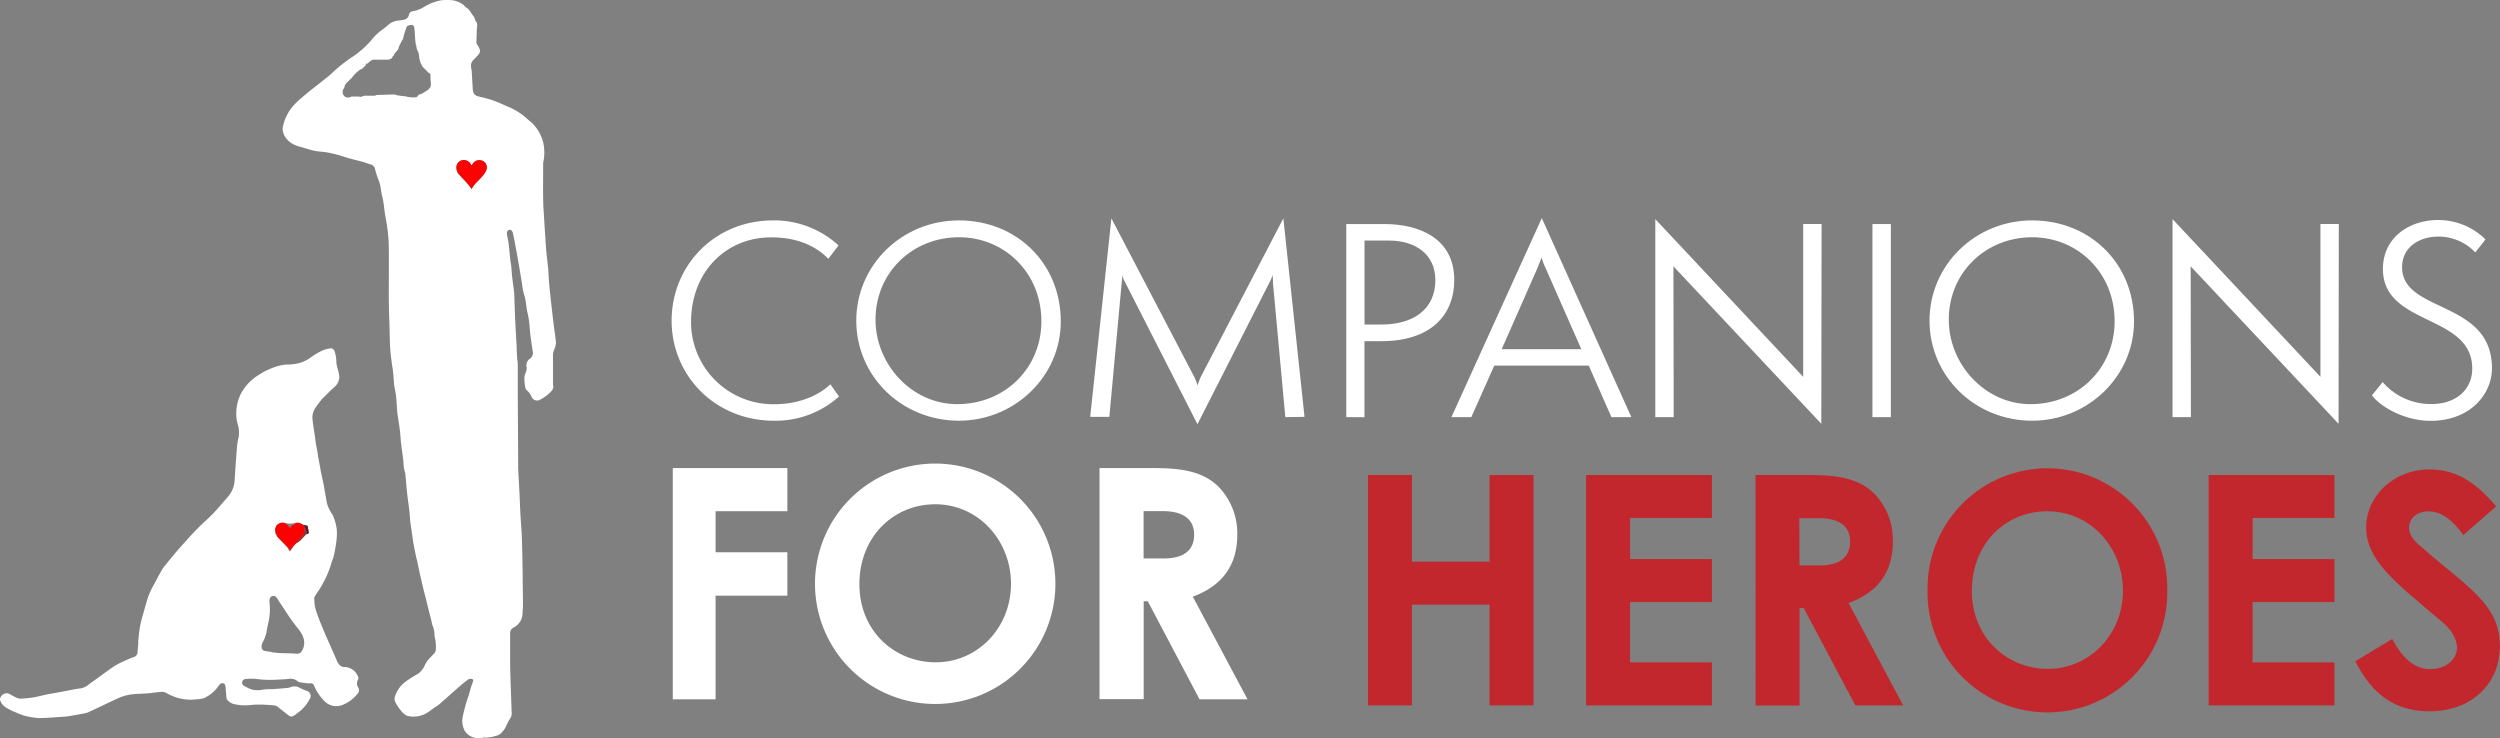 <svg xmlns="http://www.w3.org/2000/svg" viewBox="0 0 608.56 179.68"><rect x="0" y="0" width="608.56" height="179.68" fill="#808080" stroke="none"/><defs><style>.cls-1{fill:#fff;}.cls-2{fill:#fb0202;}.cls-3{fill:#903434;}.cls-4{fill:#5c1928;}.cls-5{fill:#f90303;}.cls-6{fill:#c1272c;}</style></defs><g id="Layer_2" data-name="Layer 2"><g id="Layer_2-2" data-name="Layer 2"><g id="Companion"><path class="cls-1" d="M33.61,156.42c.16-1.35.25-2.72.5-4.06s.64-2.56,1-3.83.7-2.56,1.16-3.8a19.12,19.12,0,0,1,1.19-2.4c.6-1.15,1.21-2.31,1.85-3.44a9.77,9.77,0,0,1,.91-1.3c1.31-1.59,2.61-3.2,4-4.75s2.68-3,4.08-4.4c1.19-1.21,2.5-2.3,3.67-3.53s2.41-2.74,3.62-4.11a6.63,6.63,0,0,0,1.35-2.67,10.71,10.71,0,0,0,.22-2c.08-1,.14-2.08.21-3.12.12-1.61.23-3.22.38-4.83a16.84,16.84,0,0,1,.35-1.83,7.41,7.41,0,0,0-.35-3.49A10.44,10.44,0,0,1,57.64,99a10.55,10.55,0,0,1,1.08-3.31,12,12,0,0,1,4.45-4.54,13.21,13.21,0,0,1,2.55-1.34,12,12,0,0,1,4-1.07A13.13,13.13,0,0,0,72,88.56a8.42,8.42,0,0,0,3.49-1.44,20,20,0,0,1,2.83-1.73,7.88,7.88,0,0,1,2.31-.61c.24,0,.68.36.79.65a8.47,8.47,0,0,1,.4,1.81c.09.54,0,1.1.16,1.63.17.86.48,1.7.59,2.57A3,3,0,0,1,82.32,93c-.42,1-1.39,1.55-2.1,2.31S79,96.48,78.38,97.15A26.3,26.3,0,0,0,76.7,99.4a4.12,4.12,0,0,0-.61,2.82c.13,1.32.38,2.63.57,4,.07.52.11,1,.2,1.57.13.74.28,1.47.41,2.21.06.28.08.57.13.86.17,1,.36,2,.53,2.92.07.38.13.76.2,1.14.23,1.09.48,2.18.7,3.28.09.44.14.88.22,1.32.16.9.35,1.8.47,2.7a8.49,8.49,0,0,0,1.38,3,8.14,8.14,0,0,1,.67,1.74,11.12,11.12,0,0,1,.43,2.2,15.22,15.22,0,0,1-.13,2.7c-.15,1.17-.37,2.33-.63,3.49-.14.63-.46,1.22-.61,1.86a23.83,23.83,0,0,1-2.14,5c-.51,1-1.21,1.93-1.81,2.89a.77.77,0,0,0-.18.43,11.45,11.45,0,0,0,.23,2.43,36.4,36.4,0,0,0,1.4,3.91c.59,1.5,1.25,3,1.9,4.46s1.33,3,2,4.56a3.2,3.2,0,0,0,.83,1.17,2,2,0,0,0,1.23.32,3.64,3.64,0,0,1,3.14,2.53,1,1,0,0,1-.09.55,1.82,1.82,0,0,0,.07,1.92,1.18,1.18,0,0,1-.19,1.49,8.29,8.29,0,0,1-3.28,2.56,4,4,0,0,1-4.92-.94,11.62,11.62,0,0,1-2.39-3.63.76.76,0,0,0-.95-.5,7.63,7.63,0,0,1-1.56-.15,3.7,3.7,0,0,1-.57-.07c-.3-.07-.7-.09-.88-.29a2.65,2.65,0,0,0-2.21-.59c-.22,0-.45.06-.67.07-1.21.06-2.42.16-3.63.16a21.54,21.54,0,0,1-3.41-.2,12.73,12.73,0,0,0-2.76,0,.89.89,0,0,0-.83.64.93.93,0,0,0,.4,1,10.67,10.67,0,0,0,1.39.71,5,5,0,0,0,3.14.23,19.91,19.91,0,0,1,2.32-.11c1.24-.08,2.47-.18,3.7-.3a2.64,2.64,0,0,0,.87-.21,2.53,2.53,0,0,1,2.28.24,12.14,12.14,0,0,0,1.75.72,1.29,1.29,0,0,1,.6,1.9,9.17,9.17,0,0,1-2.66,3.21,12.37,12.37,0,0,1-1.42,1,.94.94,0,0,1-.82,0c-1-.72-1.93-1.51-2.9-2.25a1.64,1.64,0,0,0-.77-.35c-.94-.1-1.89-.15-2.83-.2-.54,0-1.07,0-1.61,0s-1.37.12-2.06.15a11.19,11.19,0,0,1-3.74-.38,3.69,3.69,0,0,1-1.22-.85,1.14,1.14,0,0,1-.26-.69c-.09-.88-.12-1.76-.23-2.63-.05-.33-.15-.72-.59-.8a1,1,0,0,0-1,.51,9,9,0,0,1-3.62,3.11,5.88,5.88,0,0,1-1.75.27,11.44,11.44,0,0,1-5.12-.47,13.47,13.47,0,0,1-2.5-1.15,2.6,2.6,0,0,0-1.4-.14c-1,.07-1.94.24-2.92.32-1.2.1-2.42.09-3.62.22A12.13,12.13,0,0,0,28.65,170l-3.47,1.64c-1.27.6-2.53,1.22-3.81,1.79a6.26,6.26,0,0,1-1.31.31c-.89.17-1.79.34-2.69.49a16.5,16.5,0,0,1-1.72.22c-2.06.14-4.12.32-6.18.35a23,23,0,0,1-3-.44,13.9,13.9,0,0,1-2.51-.9,12.82,12.82,0,0,1-2.69-1.36A3.53,3.53,0,0,1,0,170.41c-.16-.35.41-1.25.86-1.45a1.57,1.57,0,0,1,1.53,0,15.56,15.56,0,0,0,1.61.87,2.52,2.52,0,0,0,1.11.24,29.25,29.25,0,0,0,3.11-.32c1.07-.18,2.11-.49,3.16-.7s2.27-.4,3.4-.61,2-.4,3-.58a17.09,17.09,0,0,1,1.86-.29,4.35,4.35,0,0,0,2.15-1.1c1.55-1.1,3.08-2.24,4.63-3.34a20.75,20.75,0,0,1,2.17-1.42c.89-.48,1.82-.87,2.74-1.29.44-.19.89-.36,1.34-.51a1.2,1.2,0,0,0,.8-1.11c.09-.8.15-1.6.22-2.4Zm40.16-28.66h0l-.23-.18-.07,0-.7-.32h-.66s0,0-.07,0a4.79,4.79,0,0,1-2.78,0c-.08,0-.18,0-.27,0h-.54l-.53.19-.16.07-.21.16-.21.21-.18.27,0,.09-.16.51v.59a1.27,1.27,0,0,0,.49,1.16l0,.08.34.4,2.06,2.16.11.14.11.12a5.59,5.59,0,0,0,.22.57,1.43,1.43,0,0,0,.23.27l.27-.33.08-.25.22-.35.14-.18.07-.1.19-.21.32-.35.16-.16.08-.07a5.19,5.19,0,0,0,.91-.57c.55-.52,1-1.09,1.56-1.65.36,0,.62-.13.56-.53s-.18-1-.28-1.49l-1-.22Zm-2.16,31.32c.89.16,1.51,0,1.86-.6a3.74,3.74,0,0,0,.45-3,5.94,5.94,0,0,0-.67-1.5c-.31-.52-.74-1-1.09-1.45-.75-1-1.51-2-2.22-3.1s-1.31-2-2-3a9.17,9.17,0,0,0-.72-1.11.94.94,0,0,0-1.47.22,2.5,2.5,0,0,0-.14,1.18,14,14,0,0,1-.14,4.09c-.14.84-.38,1.67-.5,2.51a8.91,8.91,0,0,1-1,3,2.25,2.25,0,0,0-.25,1.53,1,1,0,0,0,.6.57,9.66,9.66,0,0,0,1.31.21c.25,0,.49.15.74.17.67.08,1.34.15,2,.19C69.54,159,70.68,159.05,71.61,159.08Z"/><path class="cls-2" d="M68.45,127.23H69a2.43,2.43,0,0,1,1.55,1.35A2.91,2.91,0,0,1,71,128c.36-.27.76-.5,1.14-.74h.66l.7.32.07,0,.23.18h0l.09.1h0a2.15,2.15,0,0,1,.2,1.76,8.73,8.73,0,0,1-.9,1.42c-.32.42-.71.79-1.07,1.18l-.08.07-.16.16-.32.35-.19.21-.07.1-.14.18-.22.35-.17.24a.8.8,0,0,1-.32-.1,2.5,2.5,0,0,1-.31-.4l-.11-.12-.11-.14L67.83,131l-.34-.4,0-.08c-.16-.39-.33-.78-.49-1.16v-.59c0-.17.11-.34.16-.51l0-.09.18-.27.21-.21.21-.16.16-.07Z"/><path class="cls-3" d="M72.09,132.22c.36-.39.75-.76,1.07-1.18a8.73,8.73,0,0,0,.9-1.42,2.15,2.15,0,0,0-.2-1.76,2.6,2.6,0,0,1,.7,2.14c-.52.56-1,1.13-1.56,1.65A5.19,5.19,0,0,1,72.09,132.22Z"/><path class="cls-4" d="M74.56,130a2.6,2.6,0,0,0-.7-2.14h0v-.1l1,.22c.1.51.22,1,.28,1.49S74.92,130,74.56,130Z"/></g><path class="cls-1" d="M118.1,179.5c-.51.06-1,.16-1.54.18a3.16,3.16,0,0,1-1.23-.15,3.79,3.79,0,0,1-2.21-1.65,5.08,5.08,0,0,1-.53-3.15,38.31,38.31,0,0,1,1.51-5.48c.22-.74.41-1.49.63-2.22.09-.3.24-.57.32-.86s.27-.73-.11-.88a1.27,1.27,0,0,0-1,.12c-1,.73-1.9,1.53-2.82,2.33-1.34,1.17-2.65,2.36-4,3.54a5.13,5.13,0,0,1-.74.56c-1.2.73-2.21,1.77-3.58,2.23a6.57,6.57,0,0,1-3.56.22A3.68,3.68,0,0,1,97.62,173a10.67,10.67,0,0,1-1.4-2.1,1.82,1.82,0,0,1-.12-1.22A7.17,7.17,0,0,1,98.64,166a26.57,26.57,0,0,1,3.15-2,5,5,0,0,0,1.64-2.13,5.75,5.75,0,0,1,.71-1.14c.52-.62,1.12-1.17,1.64-1.78a1.49,1.49,0,0,0,.31-.84,9.51,9.51,0,0,0-.32-3.23.69.69,0,0,1,0-.2,6,6,0,0,0-.46-2.36c-.16-.46-.22-.94-.34-1.41-.16-.64-.34-1.28-.5-1.92-.28-1.12-.55-2.24-.83-3.37-.19-.76-.4-1.52-.59-2.28-.09-.36-.16-.73-.25-1.09-.23-1-.46-2-.7-3,0-.14,0-.28-.08-.42-.14-.7-.28-1.39-.43-2.08-.09-.41-.22-.81-.3-1.22-.22-1-.43-2.05-.62-3.08-.13-.67-.21-1.34-.3-2-.18-1.23-.37-2.47-.52-3.7-.09-.81-.11-1.63-.2-2.43-.17-1.42-.39-2.83-.55-4.24s-.26-3.08-.43-4.62c-.06-.55-.28-1.09-.36-1.64s-.09-1.33-.17-2c-.13-1.14-.3-2.28-.46-3.42,0-.22-.06-.45-.08-.67-.08-1-.13-1.92-.25-2.87-.13-1.11-.31-2.21-.48-3.31-.07-.48-.16-1-.19-1.45-.09-1.13-.12-2.27-.24-3.41-.08-.83-.27-1.65-.41-2.48,0-.16-.07-.32-.09-.48-.08-1-.13-2-.24-3s-.25-1.79-.38-2.69c0-.22-.05-.45-.08-.67-.44-3.11-.34-6.24-.47-9.36-.28-6.34,0-12.67-.16-19a36.64,36.64,0,0,0-.37-3.78c-.12-1-.32-1.92-.48-2.87-.09-.53-.15-1.06-.23-1.59A20.66,20.66,0,0,0,93.09,48c-.4-1.42-.37-2.94-1-4.32A23,23,0,0,1,91.25,41,1.47,1.47,0,0,0,90.15,40c-.59-.14-1.15-.41-1.74-.57-1.15-.32-2.31-.59-3.46-.91-.89-.24-1.77-.57-2.67-.81s-1.88-.48-2.84-.64-2-.17-2.93-.37-2.15-.6-3.21-.91a7.56,7.56,0,0,1-1.25-.39,5.27,5.27,0,0,1-2.58-2,3.93,3.93,0,0,1-.67-2.18,9.23,9.23,0,0,1,.52-1.95A10.81,10.81,0,0,1,72,25.12c.78-.84,1.72-1.54,2.58-2.3l.52-.44c1.62-1.28,3.26-2.54,4.86-3.83.58-.47,1.09-1,1.66-1.51s1.25-1.07,1.9-1.57,1.58-1.21,2.42-1.73a22.74,22.74,0,0,0,4.78-4.35,12.45,12.45,0,0,1,2.48-2.27,17.54,17.54,0,0,0,1.64-1.35A4.62,4.62,0,0,1,97.05,5c.43-.07.86-.11,1.28-.2a1.45,1.45,0,0,0,1.2-1.14,1.11,1.11,0,0,1,1-.94,7.29,7.29,0,0,0,2.78-1.09A12.11,12.11,0,0,1,107.55.05a14.8,14.8,0,0,1,2.49,0,5.86,5.86,0,0,1,2.59,1c.33.19.53.6.86.78.88.49,1.17,1.45,1.81,2.13a2.35,2.35,0,0,1,.3.7c.06.15.07.34.18.45.61.64.32,1.4.28,2.13,0,1-.09,2.11-.08,3.17,0,.26.24.52.39.77.66,1.09.63,1.54-.14,2.39-.35.38-.73.74-1.09,1.12a2,2,0,0,0-.43,1.82c0,.27.1.54.12.81.08,1.25.13,2.5.22,3.75a5.14,5.14,0,0,0,.19,1.48,1.54,1.54,0,0,0,.77.78,11.2,11.2,0,0,0,1.54.39c1,.27,1.91.5,2.82.85,1.17.43,2.29,1,3.44,1.46a15.76,15.76,0,0,1,4.45,2.84c.48.44,1,.83,1.47,1.29a10.08,10.08,0,0,1,2.49,4.48,11.27,11.27,0,0,1,0,5,2.48,2.48,0,0,0,0,.39c0,2.79-.05,5.58,0,8.37,0,1.54.13,3.09.22,4.63.11,1.87.24,3.73.36,5.6.06.88.1,1.76.19,2.63.15,1.45.32,2.9.48,4.35a.77.77,0,0,1,0,.15c.07,1.1.11,2.21.21,3.31.14,1.54.31,3.07.48,4.6.15,1.38.31,2.75.47,4.12s.33,2.54.5,3.81c.06.51.12,1,.2,1.54a4.37,4.37,0,0,1-.44,2,4.07,4.07,0,0,0-.28,1.22c0,2.33,0,4.67,0,7,0,.16,0,.32.06.48a1.66,1.66,0,0,1-.38,1.31,10.37,10.37,0,0,1-2.74,2.1,1.46,1.46,0,0,1-2.19-.74A3.83,3.83,0,0,0,128.22,95a1.56,1.56,0,0,1-.4-.94,11.84,11.84,0,0,1-.17-1.88,3.28,3.28,0,0,1,.26-1.35,2.48,2.48,0,0,0,.28-1.45,2,2,0,0,1,.8-2.07,1.72,1.72,0,0,0,.68-1.84c-.19-1.21-.36-2.43-.53-3.65-.08-.61-.12-1.23-.19-1.84a22.81,22.81,0,0,0-.44-3.43c-.47-1.67-.4-3.43-1-5.07a12.2,12.2,0,0,1-.4-2.2c-.26-1.54-.51-3.09-.78-4.64s-.48-2.8-.74-4.19-.48-2.48-.73-3.71a1.61,1.61,0,0,0-.15-.36.68.68,0,0,0-.89-.4.88.88,0,0,0-.43.69c0,.71.24,1.4.35,2.1.07.38.1.76.14,1.14.12,1.13.22,2.25.34,3.37.06.49.17,1,.22,1.44.09.86.12,1.72.22,2.58.13,1.17.31,2.34.45,3.52.06.48.08,1,.1,1.46.07,1.93.12,3.85.21,5.77.1,2.13.23,4.26.35,6.39,0,.88.06,1.76.11,2.63,0,.48.15,1,.16,1.44,0,1.5,0,3,0,4.5,0,5.9.06,11.8.09,17.7,0,1,0,2.08,0,3.12.09,2.09.22,4.19.33,6.29.08,1.66.13,3.32.22,5,.11,2,.29,3.93.36,5.9.1,2.91.14,5.83.19,8.75,0,2.23.06,4.47.07,6.7,0,.77,0,1.53-.09,2.29a6.85,6.85,0,0,1-.16,1.65,4.22,4.22,0,0,1-2,2.34,1.5,1.5,0,0,0-.87,1.39c0,2.67,0,5.35,0,8,.09,3.78.24,7.56.37,11.33a2.14,2.14,0,0,1-.32,1.34,13.13,13.13,0,0,0-1.1,2.1,5.29,5.29,0,0,1-1.46,1.81,2.67,2.67,0,0,1-1,.42,9.06,9.06,0,0,1-1.17.28c-.47.07-1,.12-1.44.17Zm-29-163.73-.47.51h0l-.61.57h0c-.11,0-.25,0-.32.06A14.16,14.16,0,0,0,86.42,18c-.33.32-.58.72-.89,1.06s-1,.89-1.38,1.38a2.86,2.86,0,0,0-.33.8.06.06,0,0,1,0,.06c-.11.21-.24.41-.33.62a1.31,1.31,0,0,0,.33,1.45l.21.2a1.48,1.48,0,0,0,1.39,0l.16-.07h1.81l.15.06.43,0,.15-.08.44-.13a.18.18,0,0,1,.07-.05c.85,0,1.69,0,2.54,0a1.39,1.39,0,0,0,.42-.14l.17-.05L95.94,23l.17,0a2.92,2.92,0,0,0,.38.14c.26.06.52.11.79.15l1.64.19.23.1.75.1.15,0,.61.06.24-.08c.47.12.74-.12.93-.52a.06.06,0,0,1,.06-.05l.33-.14a.13.13,0,0,1,.07-.06c.09,0,.22.06.28,0,.61-.37,1.2-.76,1.79-1.14,0,0,0-.06,0-.09l.23-.22.29-.5V20l-.08-.46c0-.38,0-.77,0-1.16a.58.58,0,0,0-.45-.64l-.21-.22-1.35-1.35s0,0,0-.06l-.35-.73a0,0,0,0,1-.05,0l-.33-1.23a.06.06,0,0,1,0-.06l0-.21-.08-.35c0-.06,0-.13,0-.19-.09-.78-.71-1.42-.61-2.25,0,0-.08,0-.12-.07a.07.07,0,0,1,0-.05c-.06-.41-.14-.82-.17-1.24-.08-1-.1-1.95-.22-2.92,0-.27-.24-.66-.45-.72a2.46,2.46,0,0,0-1,.11.06.06,0,0,1-.06.05c-.11.08-.29.12-.33.22-.24.66-.47,1.32-.68,2a7.65,7.65,0,0,0-.18.83.13.13,0,0,1-.06.07l-.12.34a.09.09,0,0,1-.06.06c-.23.44-.48.87-.69,1.33a8.45,8.45,0,0,0-.3.89l-.09.13c-.31.37-.62.73-.92,1.11,0,0,0,.12,0,.19l0,.07c-.11.07-.28.12-.31.21-.18.66-.71.75-1.26.83H90.72c-.06,0-.13.07-.19.11l-.15.08-.52.37-.4.39c-.31-.06-.4.11-.39.39ZM114.8,46a10.9,10.9,0,0,1,.75-1.12c.59-.65,1.25-1.25,1.81-1.91a5.79,5.79,0,0,0,1-1.5,1.77,1.77,0,0,0-1-2.34A1.9,1.9,0,0,0,115,40a3.24,3.24,0,0,1-.22.28l-.18-.35a1.94,1.94,0,0,0-2.09-.92A1.79,1.79,0,0,0,111.11,41a2.62,2.62,0,0,0,.78,1.69c.61.66,1.26,1.28,1.85,2A17.29,17.29,0,0,1,114.8,46Z"/><path class="cls-5" d="M114.8,46a17.29,17.29,0,0,0-1.06-1.41c-.59-.67-1.24-1.29-1.85-2a2.62,2.62,0,0,1-.78-1.69A1.79,1.79,0,0,1,112.47,39a1.94,1.94,0,0,1,2.09.92l.18.35A3.24,3.24,0,0,0,115,40a1.9,1.9,0,0,1,2.37-.9,1.77,1.77,0,0,1,1,2.34,5.79,5.79,0,0,1-1,1.5c-.56.66-1.22,1.26-1.81,1.91A10.9,10.9,0,0,0,114.8,46Z"/><path class="cls-1" d="M204.24,96.51a23,23,0,0,1-15.84,5.9c-14.34,0-24.91-11-24.91-24.35s10.38-24.41,24.73-24.41a23.18,23.18,0,0,1,15.9,6.09L201.64,63c-2.8-2.86-7.15-5.22-13.92-5.22-11.06,0-19.5,8.45-19.5,20.62a20,20,0,0,0,20.25,20c6,0,10.8-2.12,13.66-4.85Z"/><path class="cls-1" d="M233.44,102.41c-14,0-25-10.87-25-24.35s11.06-24.41,25-24.41S258.22,64,258.22,78.25C258.22,91.67,246.92,102.41,233.44,102.41Zm0-44.66c-11.31,0-20.32,8.57-20.32,20.06,0,10.88,8.83,20.57,19.88,20.57,11.62,0,20.5-8.76,20.5-20.19C253.5,66.32,244.43,57.75,233.44,57.75Z"/><path class="cls-1" d="M312.88,101.54l-3-32.55c0-.31-.06-1.74-.06-2-.13.24-.56,1.43-.75,1.67l-17.58,34.6-17.64-34.6a10.88,10.88,0,0,1-.75-1.74,7.11,7.11,0,0,1-.06,2l-3,32.55h-4.66l5.16-48.32,20.06,38.39a12.79,12.79,0,0,1,.93,2.29,14.72,14.72,0,0,1,.87-2.29l20-38.39,5.15,48.32Z"/><path class="cls-1" d="M327.72,101.54v-47H337c8.39,0,17,3.42,17,13.6,0,8.51-5.65,14.91-17.76,14.91h-4.1v18.51ZM336.23,79c8.2,0,13.17-4,13.17-10.81,0-6.46-5.09-9.63-11.24-9.63h-6V79Z"/><path class="cls-1" d="M392.26,101.54,386.74,89h-23l-5.59,12.54h-4.84l22-48.45,21.8,48.45Zm-15.9-36a20.34,20.34,0,0,1-1.12-2.86c-.18.56-.74,2-1.11,2.86L365.55,85h19.38Z"/><path class="cls-1" d="M407.35,64.83l.07,36.71h-4.48V53.34l36,38.39V54.52h4.48l-.07,48.64Z"/><path class="cls-1" d="M455.8,101.54v-47h4.48v47Z"/><path class="cls-1" d="M494.69,102.41c-14,0-25-10.87-25-24.35s11.06-24.41,25-24.41S519.47,64,519.47,78.25C519.47,91.67,508.17,102.41,494.69,102.41Zm0-44.66c-11.31,0-20.31,8.57-20.31,20.06,0,10.88,8.82,20.57,19.87,20.57,11.62,0,20.5-8.76,20.5-20.19C514.75,66.32,505.68,57.75,494.69,57.75Z"/><path class="cls-1" d="M533.26,64.83l.06,36.71h-4.47V53.34l36,38.39V54.52h4.47l-.06,48.64Z"/><path class="cls-1" d="M580,93a15.35,15.35,0,0,0,12.05,5.34c5.59,0,9.75-3.35,9.75-8.63,0-13.36-21.74-10.25-21.74-24.23,0-7.76,6.53-11.92,13.42-11.92a16.33,16.33,0,0,1,11.55,4.72l-2.48,3.17a12.34,12.34,0,0,0-9-3.86c-4.47,0-8.82,2.43-8.82,7.46,0,11.24,21.87,7.89,21.87,24.6,0,6.4-5.41,12.79-14.91,12.79-6.52,0-12.36-3.54-14.29-6.21Z"/><path class="cls-6" d="M333,115.63h10.7v21.09h18.9V115.63h10.7v56.08h-10.7V147.18h-18.9v24.53H333Z"/><path class="cls-6" d="M386.1,115.63h30.62v10.46H396.8v10h19.92v10.47H396.8v14.68h19.92v10.47H386.1Z"/><path class="cls-6" d="M427.34,115.63h13.05c7.1,0,12.1.86,15.85,4.53a16.26,16.26,0,0,1,4.53,11.71c0,7.35-3.67,12.34-10.78,14.92l13.28,24.92H451.63L439.06,148h-1v23.75h-10.7Zm10.7,22H443c4.85,0,7.35-2,7.35-5.78s-2.58-5.71-7.66-5.71H438Z"/><path class="cls-6" d="M527.56,143.82a29.18,29.18,0,1,1-58.35-.23,29.18,29.18,0,1,1,58.35.23Zm-47.57,0c0,11.41,8.59,19,18.51,19,10.16,0,18.28-8.36,18.28-19.06,0-10.31-7.73-19.3-18.43-19.3C488.27,124.45,480,132.26,480,143.82Z"/><path class="cls-6" d="M537.64,115.63h30.62v10.46H548.34v10h19.92v10.47H548.34v14.68h19.92v10.47H537.64Z"/><path class="cls-6" d="M582.32,155.54c2.58,4.84,5.55,7.34,9.29,7.34s6.49-2.34,6.49-5.23c0-2-1.33-4.37-3.6-6.25-11.63-9.76-18.51-15.07-18.51-23s7-14.14,15.39-14.14c7.11,0,11.8,3.83,16.25,9l-8,7c-2.66-3.75-5.39-5.78-8.44-5.78-2.81,0-4.76,1.64-4.76,3.91s1.64,3.59,3.28,5c10.47,9.22,18.82,13.59,18.82,23.82,0,9.37-7,15.94-17.18,15.94-8.2,0-13.9-4-18-12.19Z"/><path class="cls-1" d="M163.77,113.94h27.89v10.5H174.19v10h17.47V145H174.19v25.23H163.77Z"/><path class="cls-1" d="M256.91,142.22a29.26,29.26,0,1,1-58.52-.23,29.26,29.26,0,1,1,58.52.23Zm-47.71,0c0,11.44,8.62,19,18.57,19,10.19,0,18.33-8.38,18.33-19.12,0-10.34-7.75-19.35-18.49-19.35C217.51,122.79,209.2,130.63,209.2,142.22Z"/><path class="cls-1" d="M267.65,113.94h13.08c7.13,0,12.14.86,15.9,4.55a16.31,16.31,0,0,1,4.55,11.75c0,7.36-3.69,12.38-10.82,15l13.32,25H292L279.4,146.37h-1v23.82H267.65Zm10.73,22h4.93c4.86,0,7.37-2,7.37-5.8,0-3.68-2.59-5.72-7.68-5.72h-4.62Z"/></g></g></svg>